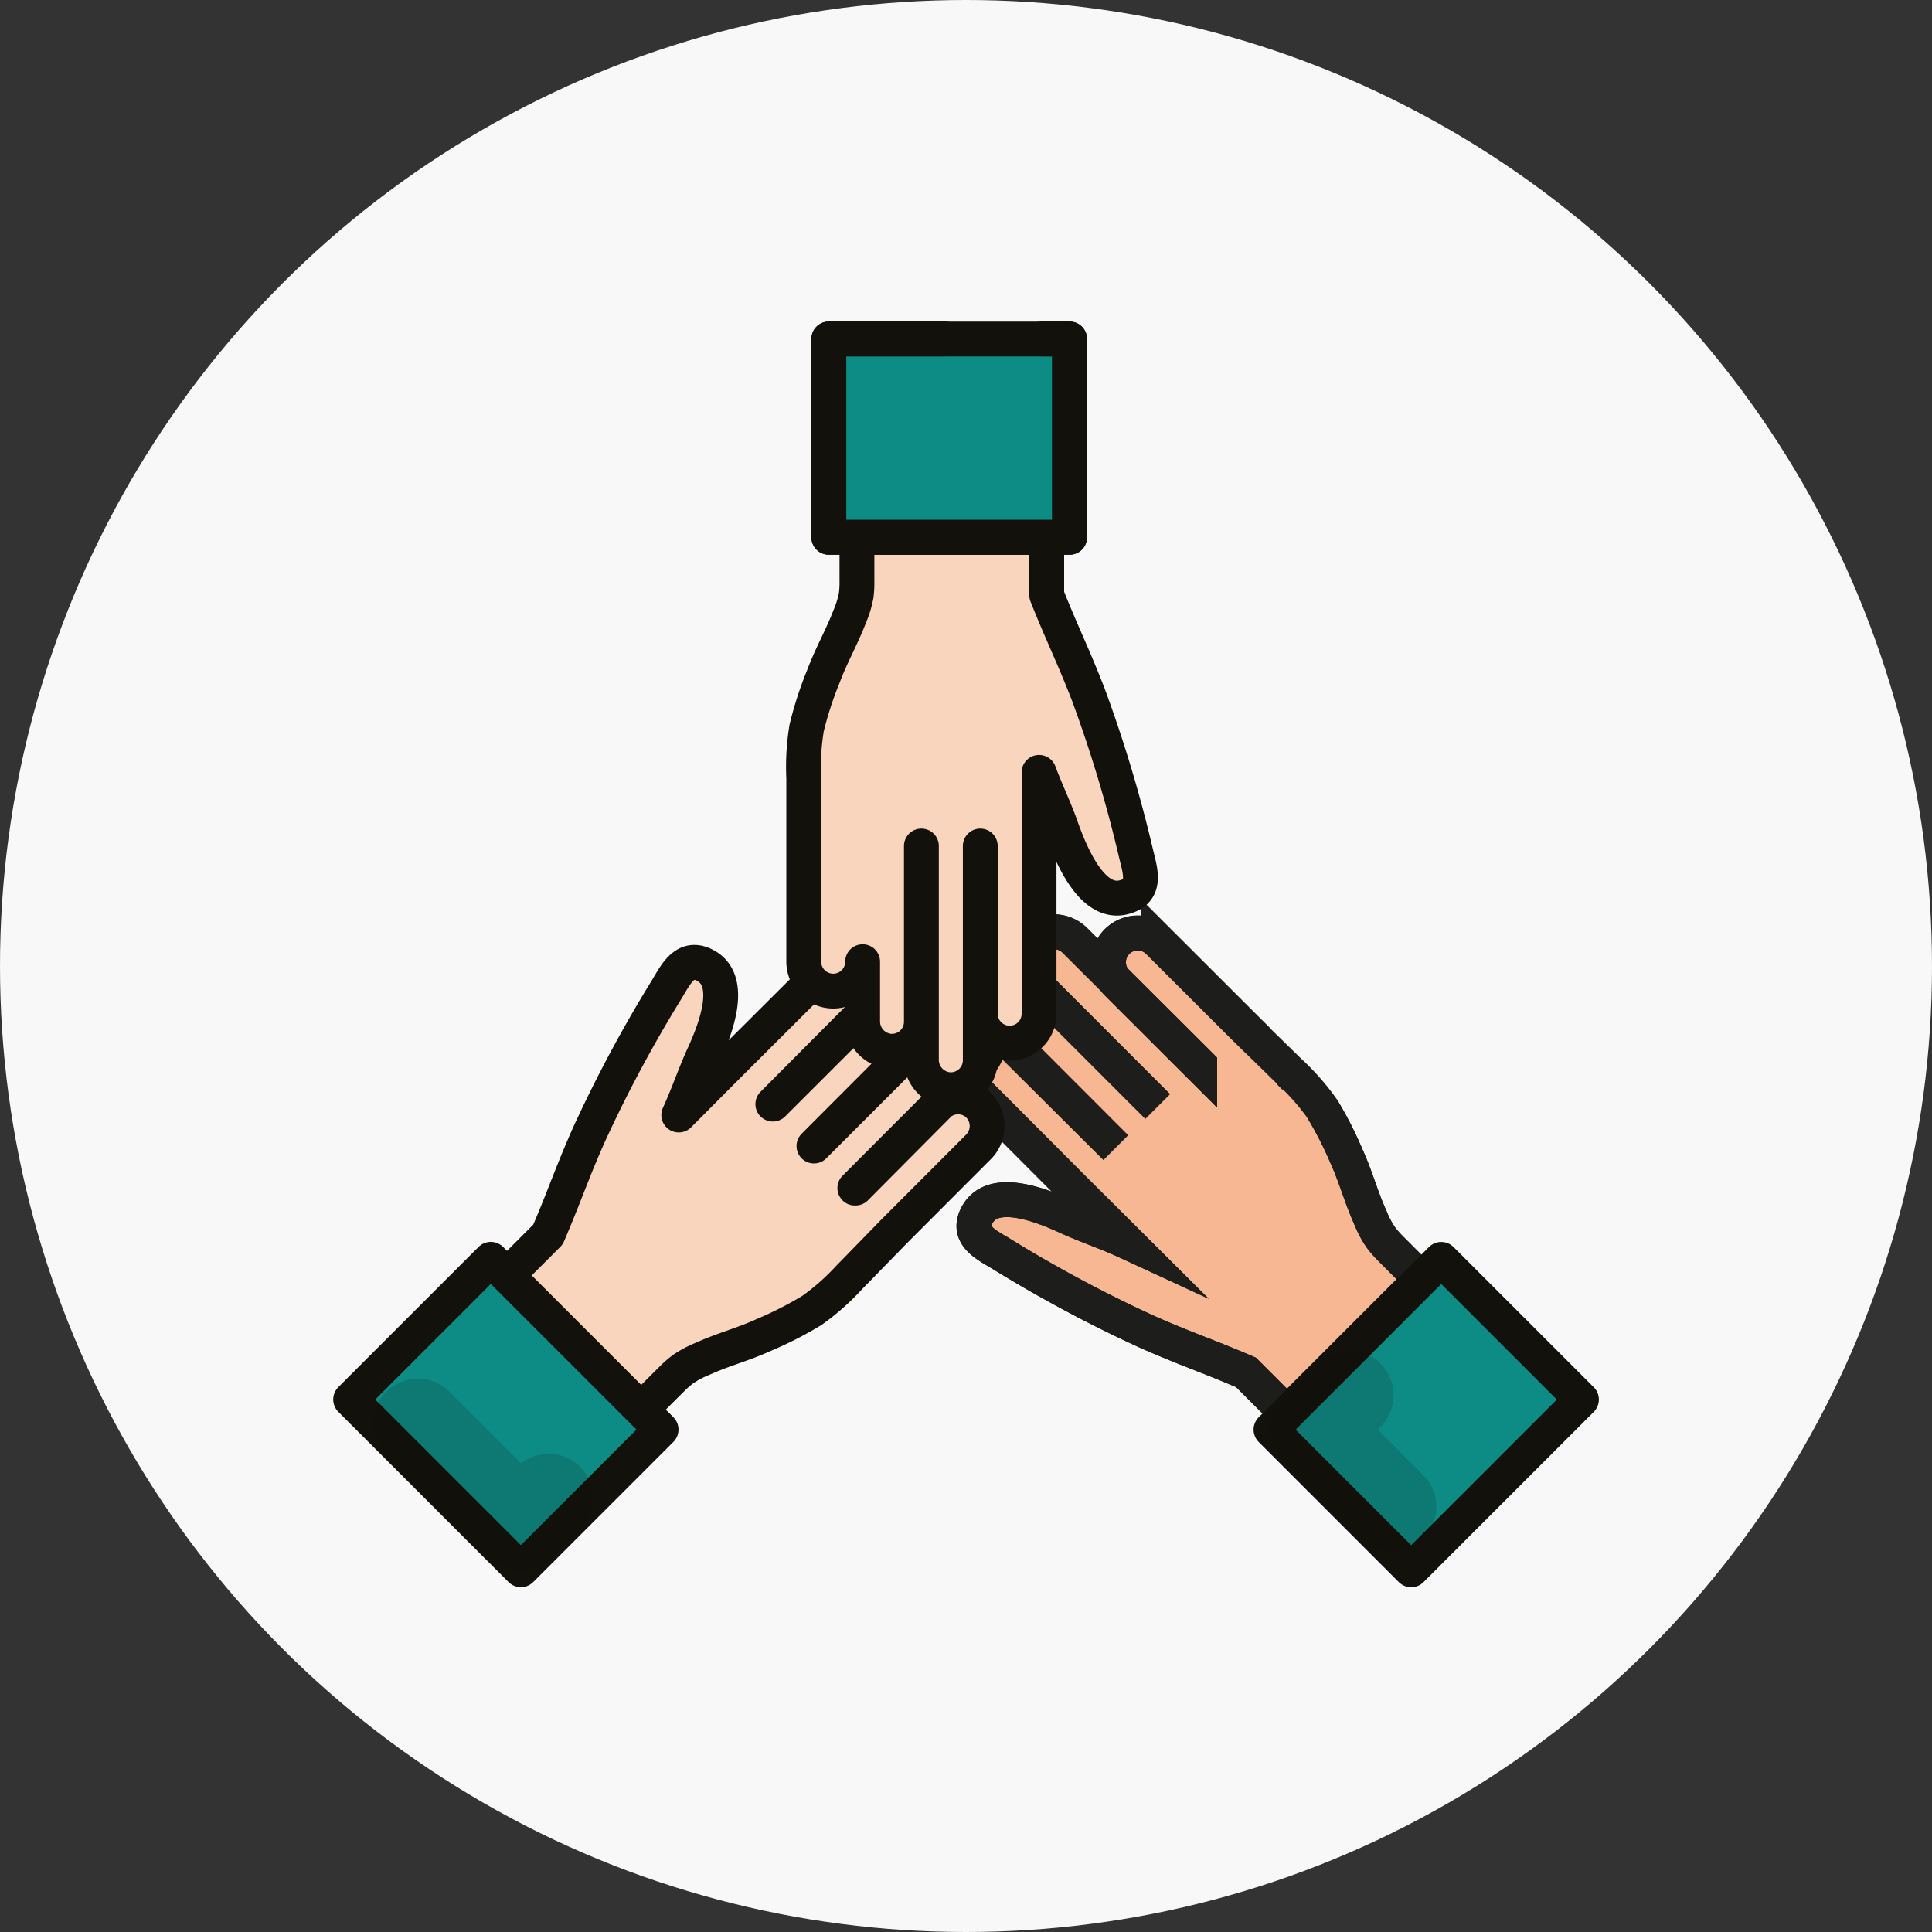 <svg xmlns="http://www.w3.org/2000/svg" viewBox="0 0 166.34 166.34"><rect x="0" y="0" width="166.34" height="166.34" fill="#333333" stroke="none"/><defs><style>.cls-1{fill:#f8f8f9;}.cls-2{fill:#f8b793;}.cls-2,.cls-3{stroke:#1d1d1b;stroke-miterlimit:10;}.cls-2,.cls-3,.cls-4,.cls-6,.cls-7{stroke-width:3px;}.cls-3,.cls-5,.cls-7{fill:none;}.cls-4{fill:#0d8c85;}.cls-4,.cls-5,.cls-6,.cls-7{stroke:#13110c;stroke-linecap:round;stroke-linejoin:round;}.cls-5{stroke-width:7.7px;opacity:0.15;}.cls-6{fill:#fad5bd;}</style></defs><g id="Layer_2" data-name="Layer 2"><g id="Layer_1-2" data-name="Layer 1"><circle class="cls-1" cx="83.17" cy="83.17" r="83.17"/><path class="cls-2" d="M96.18,81.06a2.53,2.53,0,0,0,0,3.58l7.11,7.1,0-.06L92.58,81a2.59,2.59,0,0,0-3.45-.23,2.54,2.54,0,0,0-.19,3.75L99.67,95.26l-13-13a2.59,2.59,0,0,0-3.45-.23A2.54,2.54,0,0,0,83,85.8l13.06,13L85.89,88.62a2.53,2.53,0,0,0-3.59,3.57l10.36,10.39L97,106.9c-1.6-.74-3.35-1.33-5-2.07-2.32-1.08-6.47-2.7-7.84-.28-1,1.76.66,2.57,2,3.37a115.27,115.27,0,0,0,12.54,6.72c3.36,1.49,5.2,2.07,8.58,3.52l3.53,3.53S121.5,111,122.37,110.14l-2.6-2.6a9,9,0,0,1-.88-1,8.22,8.22,0,0,1-.87-1.63c-.9-2-1.2-3.38-2.1-5.38a31.68,31.68,0,0,0-2.1-4.1A20.46,20.46,0,0,0,111,92.24L107,88.33l-7.28-7.27A2.54,2.54,0,0,0,96.18,81.06Z"/><path class="cls-3" d="M111.47,92.76c-.14-.14-.29-.28-.43-.43"/><path class="cls-3" d="M108.34,89.63l-1.3-1.3-7.28-7.27a2.53,2.53,0,1,0-3.58,3.58l7.11,7.1,0-.06L92.58,81a2.59,2.59,0,0,0-3.45-.23,2.54,2.54,0,0,0-.19,3.75L99.67,95.26l-13-13a2.59,2.59,0,0,0-3.45-.23A2.54,2.54,0,0,0,83,85.8l13.06,13L85.89,88.62a2.53,2.53,0,0,0-3.59,3.57l10.36,10.39L97,106.9c-1.6-.74-3.35-1.33-5-2.07-2.32-1.08-6.47-2.7-7.84-.28-1,1.76.66,2.57,2,3.37a115.27,115.27,0,0,0,12.54,6.72c3.36,1.49,5.2,2.07,8.58,3.52l3.53,3.53S121.5,111,122.37,110.14l-2.6-2.6a9,9,0,0,1-.88-1,8.22,8.22,0,0,1-.87-1.63c-.9-2-1.2-3.38-2.1-5.38a31.68,31.68,0,0,0-2.1-4.1"/><rect class="cls-4" x="114.25" y="111.42" width="17.07" height="20.73" transform="translate(123.5 294.73) rotate(-135)"/><polyline class="cls-5" points="119.82 129.74 113.17 123.08 116.14 120.12"/><path class="cls-6" d="M84.28,95.18a2.53,2.53,0,0,0-3.58,0l-7.1,7.11.06,0L84.31,91.58a2.59,2.59,0,0,0,.23-3.45,2.54,2.54,0,0,0-3.75-.19L70.08,98.67l13-13a2.59,2.59,0,0,0,.23-3.45A2.54,2.54,0,0,0,79.54,82l-13,13.06L76.72,84.89a2.53,2.53,0,0,0-3.57-3.59L62.76,91.66,58.44,96c.74-1.6,1.33-3.35,2.07-5,1.08-2.32,2.7-6.47.28-7.84-1.76-1-2.57.66-3.37,2A115.27,115.27,0,0,0,50.7,97.71c-1.49,3.36-2.07,5.2-3.52,8.58l-3.53,3.53S54.34,120.5,55.2,121.37c1.77-1.77.83-.84,2.6-2.6a9,9,0,0,1,1-.88,8.43,8.43,0,0,1,1.62-.87c2-.9,3.39-1.2,5.38-2.1a31.8,31.8,0,0,0,4.11-2.1A20.46,20.46,0,0,0,73.1,110L77,106l7.27-7.28A2.55,2.55,0,0,0,84.28,95.18Z"/><rect class="cls-4" x="35.02" y="111.42" width="17.07" height="20.73" transform="translate(-73.36 66.47) rotate(-45)"/><polyline class="cls-5" points="47.24 129.02 44.85 131.41 35.99 122.55"/><path class="cls-6" d="M71.74,85.33a2.53,2.53,0,0,0,2.53-2.53v5.1a2.58,2.58,0,0,0,2.28,2.6A2.54,2.54,0,0,0,79.33,88l0-15.16,0,18.37a2.58,2.58,0,0,0,2.28,2.6,2.54,2.54,0,0,0,2.79-2.51l0-18.46,0,14.44a2.53,2.53,0,0,0,5.06,0l0-14.66V66.5c.61,1.66,1.43,3.31,2,5,.88,2.4,2.66,6.48,5.34,5.74,2-.53,1.36-2.28,1-3.79A114.82,114.82,0,0,0,93.7,59.8c-1.33-3.43-2.22-5.14-3.58-8.56v-5H73.78v3.68a9.5,9.5,0,0,1-.06,1.31A8.31,8.31,0,0,1,73.19,53c-.77,2-1.55,3.25-2.32,5.29a30.78,30.78,0,0,0-1.42,4.39A20.66,20.66,0,0,0,69.2,67V82.8A2.54,2.54,0,0,0,71.74,85.33Z"/><rect class="cls-4" x="73.19" y="27.35" width="17.07" height="20.73" transform="translate(119.44 -44) rotate(90)"/><polyline class="cls-7" points="81.34 29.18 71.36 29.18 71.36 46.26 92.09 46.26 92.09 29.18 89.71 29.18"/></g></g></svg>